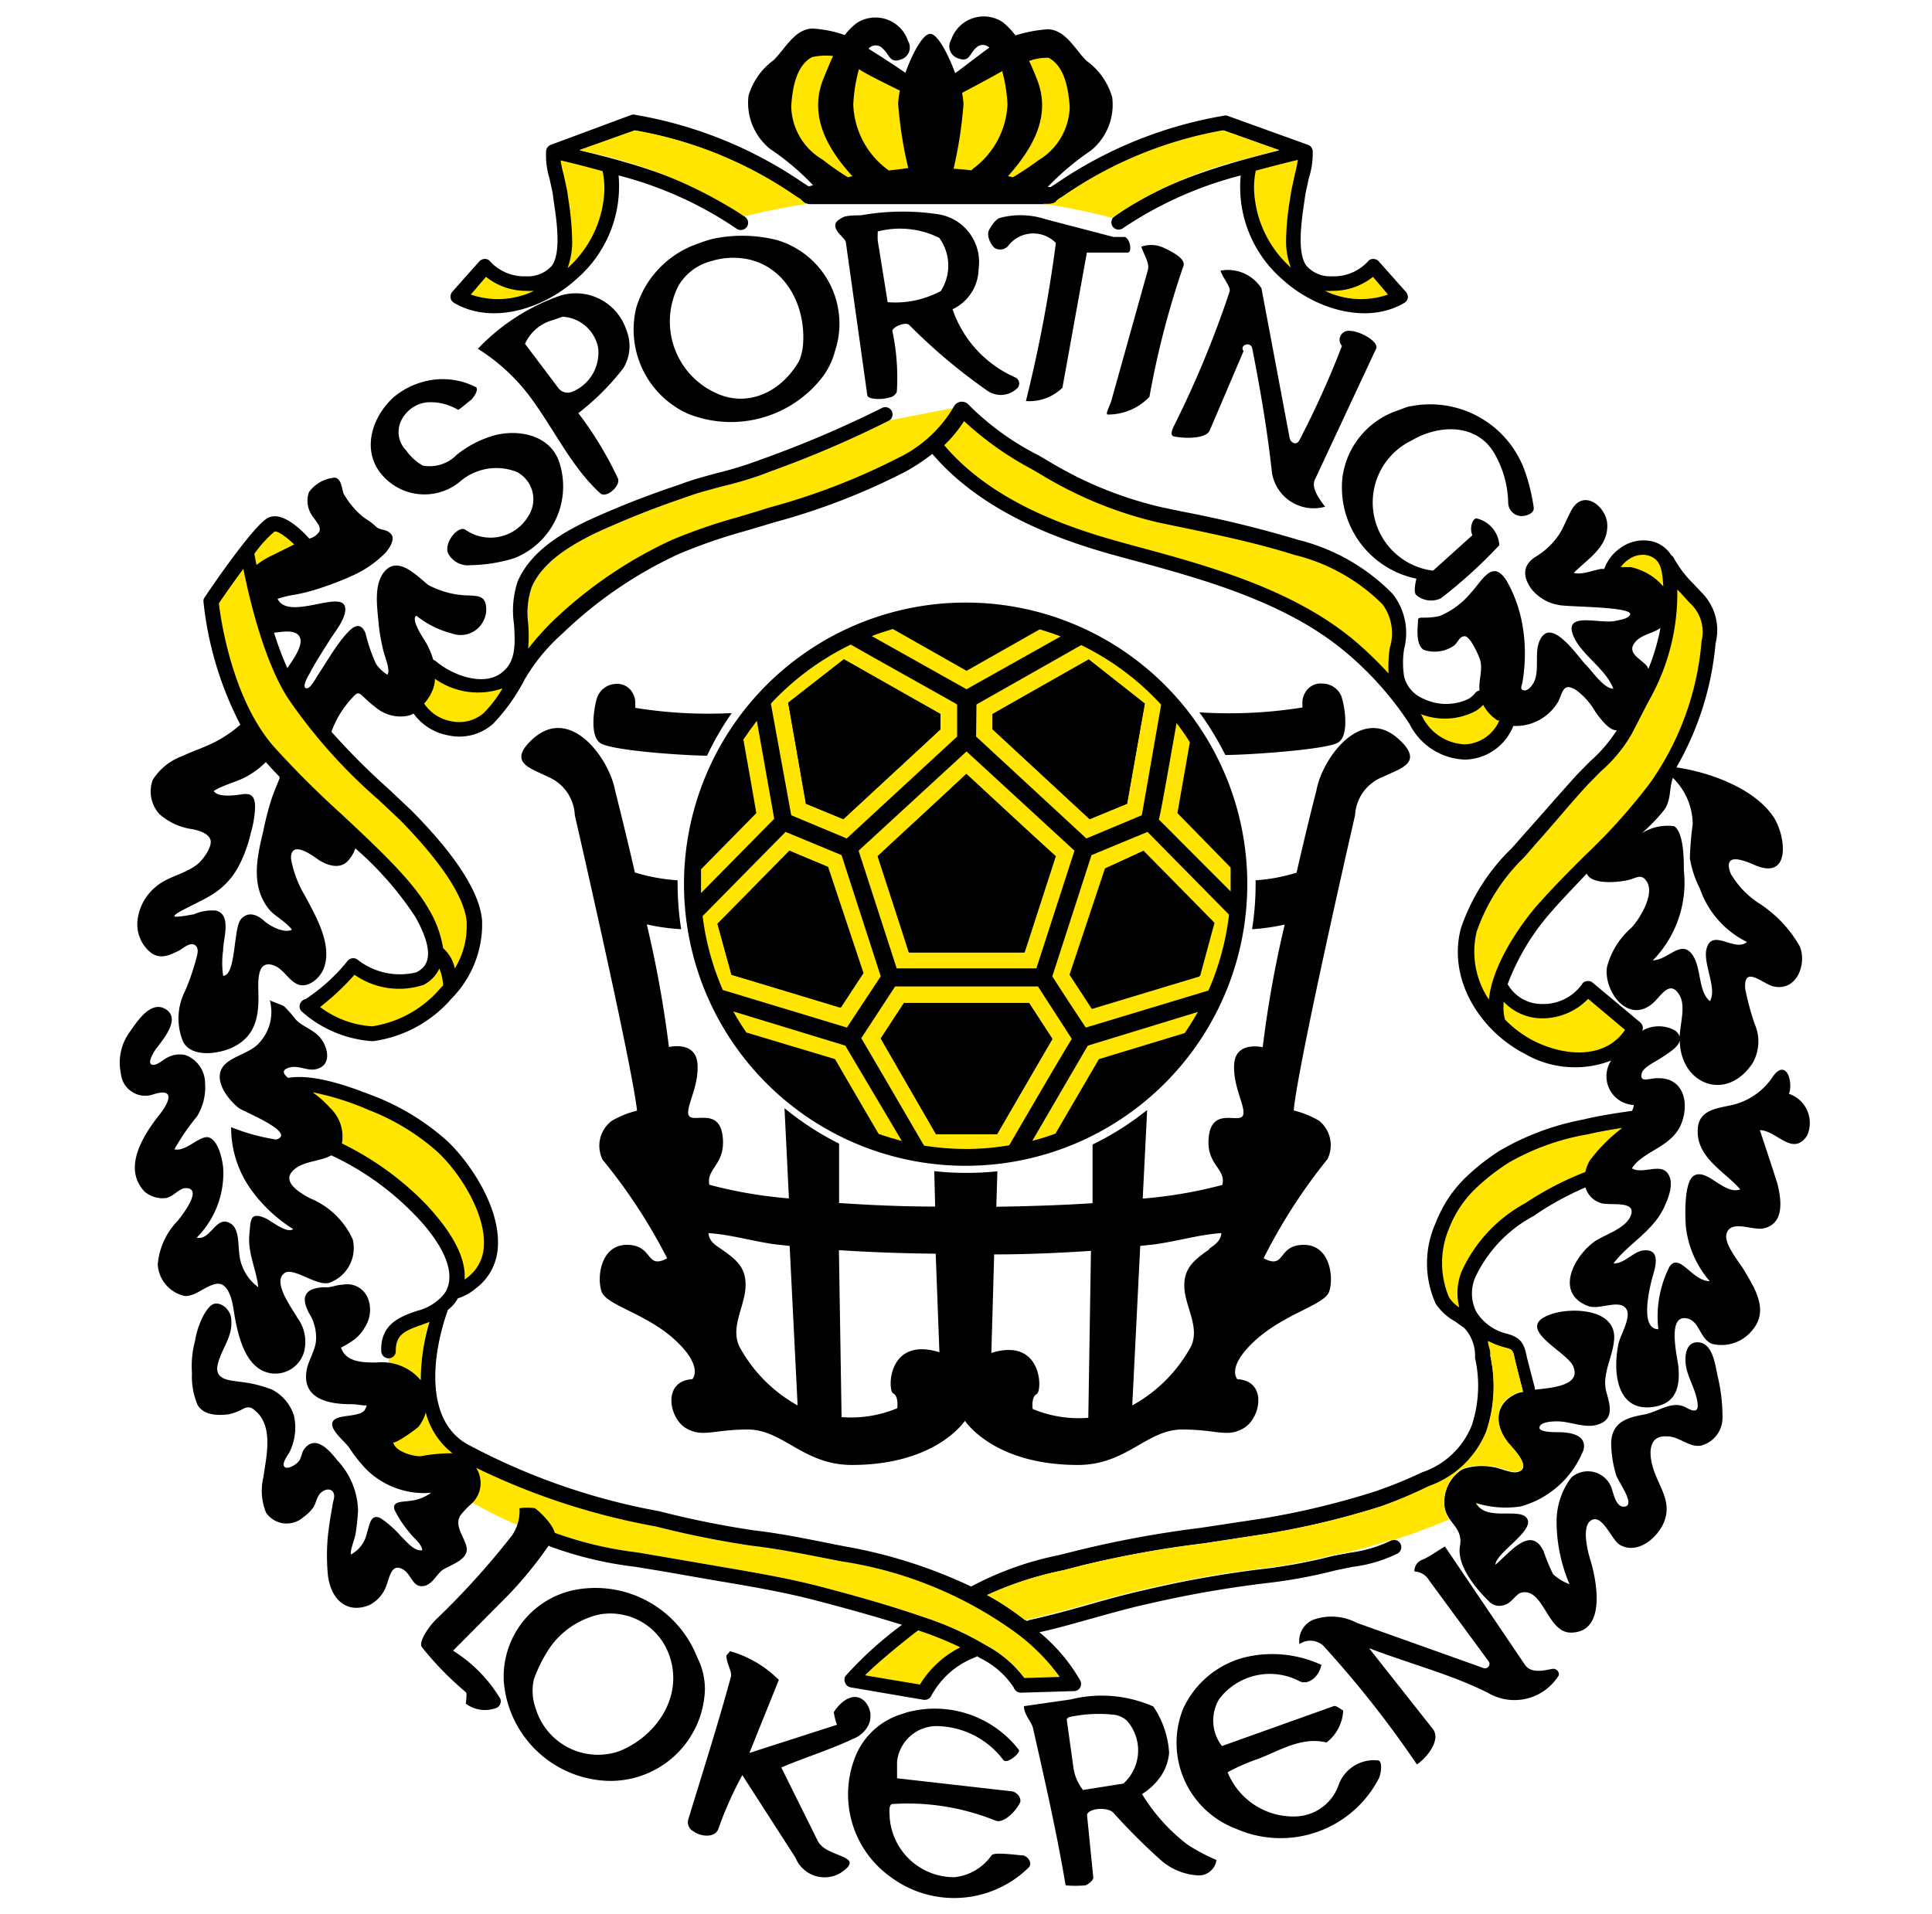 <svg id="Layer_1" data-name="Layer 1" xmlns="http://www.w3.org/2000/svg" viewBox="0 0 109 108"><defs><style>.cls-1{fill:#ffe500;}</style></defs><path class="cls-1" d="M30.89,86.65a.41.41,0,0,1,.49-.14A20.9,20.9,0,0,0,36,87.6l1.71.29,2.73.47c1.87.32,3.8.64,5.66,1.11,2.42.63,4.31,1.18,6.1,1.8a17.3,17.3,0,0,1,3.47,1.58,6.51,6.51,0,0,1,2.14,1.83l2-.06a11.35,11.35,0,0,0-2.39-2.43,22.44,22.44,0,0,0-9.92-4.09c-1.67-.32-3.39-.69-5.05-.88A53.24,53.24,0,0,1,37,86.13a38.89,38.89,0,0,1-10.23-3.42,1.58,1.58,0,0,1-.23,2A19.68,19.68,0,0,0,30.89,86.65Z"/><path class="cls-1" d="M21.93,77.06l0-.48a.4.4,0,0,0,.4-.42c0-.91.49-1.13,1.47-1.47l.43-.16a11.46,11.46,0,0,0-.49,3.18.45.45,0,0,0,0,.11Z"/><path class="cls-1" d="M53.89,23a7.3,7.3,0,0,1-3.17,2.94,37.12,37.12,0,0,1-7.24,2.79l-.7.22-1.1.33a31,31,0,0,0-3.76,1.3,24.61,24.61,0,0,0-6.75,4.63A16.05,16.05,0,0,0,29.8,36.6a8.52,8.52,0,0,0,0-1.43A4.53,4.53,0,0,1,30,33.12c.63-1.44,2.21-2.35,3.51-3a50.55,50.55,0,0,1,5-2l.33-.12c.64-.22,1.31-.4,2-.58A20.59,20.59,0,0,0,43,26.78l.44-.17a60.2,60.2,0,0,0,6.74-2.89Z"/><path d="M38.8,23.34a6.52,6.52,0,0,0,7.65-2.13,4.22,4.22,0,0,0,.65-1.37,4.92,4.92,0,0,0-3.25-6.29,8,8,0,0,0-3.65-.07,6.91,6.91,0,0,0-.77.25,5.48,5.48,0,0,0-3.53,3.62A5.21,5.21,0,0,0,38.8,23.34Zm-.52-7.22a3,3,0,0,1,1.83-1.38,4.18,4.18,0,0,1,2.19-.09c2.16.53,3.19,2.77,3,4.87a3.55,3.55,0,0,1-.2.82c-1.07,1.88-3,2.64-4.7,1.84A4.43,4.43,0,0,1,38.28,16.12Z"/><path d="M39.33,93.5a6.17,6.17,0,0,0-7-3.77,5,5,0,0,0-3.91,5.1,6.1,6.1,0,0,0,5.75,5.65,5.33,5.33,0,0,0,5.6-5.13A4,4,0,0,0,39.33,93.5Zm-4.42,5.32a3.67,3.67,0,0,1-4.68-2.4,2.92,2.92,0,0,1-.11-1.66A8.18,8.18,0,0,1,31,93a4.64,4.64,0,0,1,2.85-1.91,3.52,3.52,0,0,1,3.93,2.37C38.56,95.77,37,98,34.91,98.82Z"/><path d="M48.93,22.29c0,.25.82.29,1.31.12.11,0,.35-.19.36-.34a12.76,12.76,0,0,0-.25-3.38c-.05-.2.71-.57.95-.35a32,32,0,0,0,4.44,3.73,1.33,1.33,0,0,0,1.66-.17.38.38,0,0,0-.11-.6,6.5,6.5,0,0,1-3.55-3.85,2.55,2.55,0,0,0,1.47-2.27A2.73,2.73,0,0,0,53,12.1a13.5,13.5,0,0,0-4.44.05c-.2,0-.8,0-1,.11s-.4.22-.43.4c-.08.4.57.79.59,1Zm.59-9.23a5,5,0,0,1,3.47.36,2.66,2.66,0,0,1,.09,3,5.41,5.41,0,0,1-3,.63l-.56-3.48C49.51,13.44,49.52,13.12,49.52,13.06Z"/><path d="M64.43,101.23a3.58,3.58,0,0,0,1-.92,2.78,2.78,0,0,0,.53-1.41,5.26,5.26,0,0,0-.89-2.61,7.22,7.22,0,0,0-4.66-.4l-2.64.38c0,.48.43.88.51,1.24.68,3,1.34,5.89,1.84,8.87a6,6,0,0,0,1.12,0c.17-.06.46-.29.44-.46l-.35-3.49c0-.39,1.17-.52,1.51-.12A33.24,33.24,0,0,0,65.54,105a3.47,3.47,0,0,0,2.09.82,1,1,0,0,0,1-.87,10.28,10.28,0,0,1-1.65-.88A10.44,10.44,0,0,1,64.43,101.23Zm-1-.6L61.1,101a2.66,2.66,0,0,1-.54-1.27L60.18,97a.69.69,0,0,1,.13-.11,7.83,7.83,0,0,1,2.5-.14,1.35,1.35,0,0,1,.76.33A2.53,2.53,0,0,1,63.39,100.63Z"/><path d="M77.73,99.33a2.12,2.12,0,0,0-2.18,1.31,2.65,2.65,0,0,1-2.38,1.85A4,4,0,0,1,69.26,100a10.63,10.63,0,0,1,1.68-.74c1.25-.47,2.49-1.29,3.9-.94a2.42,2.42,0,0,0,.94-1.8c-.19-.12-.41-.3-.54-.25l-6.3,2.25a2.35,2.35,0,0,1-.15-2.66,3.59,3.59,0,0,1,4.52-1c.5.25,1.11-.25,1.24-.92a6.61,6.61,0,0,0-4.38-.41,5.26,5.26,0,0,0-3.43,2.91,5.18,5.18,0,0,0,3,6.75,6.24,6.24,0,0,0,8.06-2.86C77.94,100,78,99.33,77.73,99.33Z"/><path d="M29.86,22.33c1.4,1.87,2.36,4,4,5.5.35.32,1.18-.43,1-.84a20.42,20.42,0,0,0-2.23-3.68,13.88,13.88,0,0,0,2.54-2.54,2.4,2.4,0,0,0,.16-2.17,3,3,0,0,0-3.72-1.92,11.73,11.73,0,0,0-4.65,3A10.88,10.88,0,0,1,29.86,22.33Zm1.34-4.27.54-.19a2.17,2.17,0,0,1,2,1.72A2.38,2.38,0,0,1,32.3,22.1a.67.67,0,0,1-.84-.26L29.62,19.4A2.41,2.41,0,0,1,31.2,18.06Z"/><path d="M57.72,104.69c-.28,0-1.64-.22-1.78,0a2.93,2.93,0,0,1-2.08,1.23,3.64,3.64,0,0,1-3.67-3.43c0-.25-.07-.69.18-.7a13.23,13.23,0,0,1,5.8.94c.41.17,1.09-.45,1.37-1,.11-.21-.1-.62-.5-.66l-6.43-.73c0-.2,0-.76,0-.94a2.25,2.25,0,0,1,2.39-2A4.77,4.77,0,0,1,56.6,99.3c.19.28,1-.39.88-.57a6,6,0,0,0-6.35-2.1l-.53.18a4.1,4.1,0,0,0-2.39,2.43,5.72,5.72,0,0,0,2,6.64,6,6,0,0,0,7.79-.47C58.3,105.15,58,104.75,57.72,104.69Z"/><path d="M69.37,16.46A57.75,57.75,0,0,1,66.25,24c-.14.27-.25.59,0,.63.69.13,1.79.12,2-.34l1.91-4.48c-.26-.33.4-.58.49-.15.46,2.34.86,4.68,1.11,7a2.38,2.38,0,0,0,3,1.93c-.3-.39-.8-1.05-.58-1.52l3.46-7.4c.17-.38-.9-1-1.49-1a.51.51,0,0,0-.44.85,51.88,51.88,0,0,1-2.4,5.32c-.18.34-.51.11-.55-.12l-1.59-8.45a2.25,2.25,0,0,0-2.31-1C69,15.72,69.46,16.19,69.37,16.46Z"/><path d="M47.82,104.92c-.44-.32-1.38-.43-1.69-1.06l-2.05-4.13c1.33-.57,2.75-1,4.06-1.62a1.6,1.6,0,0,0,.84-.74A1.21,1.21,0,0,0,48.79,96c-.61-.6-1.37,0-1.75.61a3.8,3.8,0,0,0,.18.71l-4.94,1.59,1.66-4.12a6.27,6.27,0,0,0-2.75-1.62c-.09.11-.2.22-.21.25,0,.42.33.91.26,1.18-.75,2.76-1.62,5.47-2.42,8.1a.58.58,0,0,0,.3.63c.41.31,1.25.4,1.42-.17a20.69,20.69,0,0,1,1.34-3l3,4.66a1.77,1.77,0,0,0,2.51.88C47.74,105.47,48.14,105.16,47.82,104.92Z"/><path d="M87.56,94.17c-.43.08-1.18.28-1.53-.24l-4.51-6.67c-.43.25-.81.54-1.25.74a.67.67,0,0,0-.47.67,1,1,0,0,1,.82.49L84,93.76a.25.25,0,0,1-.3.36l-7.15-2.55a3.06,3.06,0,0,0-2.47-.17,1.3,1.3,0,0,0-.77,1.37,1.09,1.09,0,0,1,1.33.07,59.06,59.06,0,0,1,5.3,6.72c.61-.42,1.36-1.41.9-2L77.24,93c2.42.92,4.67,1.49,6.71,2.52a2.94,2.94,0,0,0,4-1A.32.32,0,0,0,87.56,94.17Z"/><path d="M25.91,27.21a3.14,3.14,0,0,1,3.25-.58,1.74,1.74,0,0,1,.65,2.49,2.48,2.48,0,0,1-3.54.78c-.38-.29-1.22.67-1,1.3a1.27,1.27,0,0,0,1.29.69A8.84,8.84,0,0,0,29,31.5a4.35,4.35,0,0,0,2.59-5.3c-.45-1.6-2.21-2-3.64-1.65a5.92,5.92,0,0,0-2.19,1.12,2.13,2.13,0,0,1-1.91.6,2.9,2.9,0,0,1-.94-.86,1.47,1.47,0,0,1-.33-1.55,1.84,1.84,0,0,1,1.53-1.16,3,3,0,0,1,1.74.43c.24-.15.44-.35.67-.52s.52-.68.32-.77a4.1,4.1,0,0,0-2.95-.3,4.35,4.35,0,0,0-1.69.88c-1.22,1.11-1.82,3-.66,4.36A3.15,3.15,0,0,0,25.91,27.21Z"/><path d="M75.74,26.93a5.25,5.25,0,0,0,4.17,5.72c-.09.4-.15.8,0,.93a1.28,1.28,0,0,0,1.38.18,27.11,27.11,0,0,0,3.3-3,1.66,1.66,0,0,0-1.25-1.5c-.25-.08-.46.54-.27.94l-2.22,2a3.88,3.88,0,0,1-1.22-7.34c1.51-.9,3.65-1,4.66.69a5.76,5.76,0,0,1,.8,2.86.77.77,0,0,0,.73.71c.32,0,.75-.16.71-.48a10.67,10.67,0,0,0-.48-2,5.67,5.67,0,0,0-6.45-3.72c-.16,0-.61.2-.77.25A4.62,4.62,0,0,0,75.74,26.93Z"/><path d="M25.56,93.14l3.06-3.08a21.91,21.91,0,0,0,2.66-3.34c.19-.35-.58-1.23-1.1-1.62a3.16,3.16,0,0,0-.87,0,2.47,2.47,0,0,1-.41,1.52,44.58,44.58,0,0,1-4.27,4.73c-.47.45-1.05,1.34-.82,1.6a18,18,0,0,0,2.47,2.53c.09.06,0,.59,0,.65a1.82,1.82,0,0,0,1.67.26.41.41,0,0,0,.28-.53A8.13,8.13,0,0,0,25.56,93.14Z"/><path d="M56.93,13.81a1.78,1.78,0,0,1,2.64-.1,78.8,78.8,0,0,1-1.69,8.92,2.68,2.68,0,0,0,2.06-.75l1.38-7.63,2.31,0c.23,0,.17-.7-.15-.88-.07,0-.53,0-.66,0l-3.83-1a4.55,4.55,0,0,0-2.56-.08c-.27.08-.5.45-.63.69s0,.7.3,1A.6.6,0,0,0,56.93,13.81Z"/><path d="M64.76,15.24,62.7,22.61c-.08.3-.38.79-.19.78a3.22,3.22,0,0,0,2.34-1A49.17,49.17,0,0,1,66.77,15c.13-.38-.59-.78-1.08-1a1.65,1.65,0,0,0-1.3-.08C64.55,14.4,64.87,14.84,64.76,15.24Z"/><path d="M79.31,16.46l-1.52-1.71a.43.43,0,0,0-.32-.14.37.37,0,0,0-.31.16,2.61,2.61,0,0,1-2,.82A1.79,1.79,0,0,1,73.71,15c-.55-.72-.28-2.55-.12-3.64l.07-.47.18-.83a4.49,4.49,0,0,0,.22-1.54.4.4,0,0,0-.27-.35L69.24,6.53a.34.34,0,0,0-.2,0,23.76,23.76,0,0,0-9.49,3.85l-.13.08-.14.09-.17,0a14.91,14.91,0,0,1,2.43-2.05,3.33,3.33,0,0,0,1.21-3,3.8,3.8,0,0,0-1.44-2.06c-.65-.63-1.15-1.72-2.16-1.79A7.64,7.64,0,0,0,57.29,2a3.94,3.94,0,0,0-.72-.75,1.94,1.94,0,0,0-2.91,1,.71.71,0,0,0,.42,1.05c.62.23.62-.29,1-.61a.52.52,0,0,1,.74,0c-.36.24-1.5,1.13-1.93,1.44-.41-1.11-1-2.22-1.41-2.22s-1,1.09-1.4,2.2C50.68,3.82,49.41,3,49,2.75a.53.53,0,0,1,.81,0c.38.32.38.84,1,.61a.71.71,0,0,0,.42-1.05,1.94,1.94,0,0,0-2.91-1,3.49,3.49,0,0,0-.66.67,6.46,6.46,0,0,0-1.86-.37c-1,.07-1.51,1.16-2.16,1.79A3.82,3.82,0,0,0,42.23,5.4a3.35,3.35,0,0,0,1.21,3,14.11,14.11,0,0,1,2.43,2.05l-.24.07-.17-.11-.13-.08a23.76,23.76,0,0,0-9.49-3.85.38.38,0,0,0-.21,0L31.08,8.17a.41.41,0,0,0-.27.35A4.5,4.5,0,0,0,31,10.06l.18.83.06.47c.17,1.09.43,2.92-.11,3.64a1.81,1.81,0,0,1-1.46.59,2.61,2.61,0,0,1-2-.82.38.38,0,0,0-.31-.16.43.43,0,0,0-.32.14l-1.52,1.71a.43.43,0,0,0-.1.34.4.4,0,0,0,.2.29c2.15,1.27,5.07.31,6.85-1.3A6.91,6.91,0,0,0,34.9,9.9a21.2,21.2,0,0,1,6.65,3,.42.42,0,0,0,.58-.09.41.41,0,0,0-.09-.57c-2.7-2-6.17-3-9.34-3.76l3.11-1.11a22.77,22.77,0,0,1,9.07,3.7l.14.09a1.38,1.38,0,0,1,.3.24c.11.13.44.12.44.12H59.11s.33,0,.45-.12a1,1,0,0,1,.3-.24l.14-.09a22.77,22.77,0,0,1,9.07-3.7l3.11,1.11c-3.18.8-6.64,1.78-9.34,3.76a.41.41,0,0,0,.48.66A21.36,21.36,0,0,1,70,9.9a6.88,6.88,0,0,0,2.38,5.89c1.77,1.61,4.7,2.57,6.85,1.3a.43.43,0,0,0,.2-.29A.47.47,0,0,0,79.31,16.46Z"/><path d="M70.37,49.87A15.89,15.89,0,1,1,54.49,34,15.88,15.88,0,0,1,70.37,49.87Z"/><path class="cls-1" d="M47.77,47.31,54,41.56V39.75c-.33-.2-4-2.24-6-3.38a15.27,15.27,0,0,0-4.51,3.33L44.64,46ZM47.61,37.2l5.45,3.09v.86l-5.48,5.07-2.11-.87c-.11-.62-.68-3.9-1-5.7Z"/><path class="cls-1" d="M55.07,41.56l6.22,5.75L64.42,46l1.09-6.24A15.06,15.06,0,0,0,61,36.4l-5.91,3.35ZM56,40.29c.51-.3,3.36-1.91,5.42-3.08l3.16,2.49c-.32,1.81-.88,5-1,5.65l-2.11.87L56,41.15Z"/><path class="cls-1" d="M42.7,40.67c-.26.34-.52.7-.76,1.06.31,1.73.66,3.72.73,4.15l-3.12,3.17c0,.27,0,.55,0,.82s0,.35,0,.52l4.13-4.19Z"/><path class="cls-1" d="M59.84,35.91c-.39-.15-.78-.28-1.18-.4l-4.13,2.34-4.16-2.36c-.4.12-.8.25-1.19.4l5.35,3Z"/><path class="cls-1" d="M49.69,55.09c-.11-.35-1.69-5.22-2.21-6.84l-3.16-1.31-4.68,4.75a15.06,15.06,0,0,0,1.14,4.17l7,2.12ZM41.27,55l-.79-2.87L44.54,48l2.18.91,2,6c-.29.43-.86,1.31-1.27,1.93Z"/><path class="cls-1" d="M69.43,50.3c0-.14,0-.29,0-.43,0-.31,0-.61,0-.92l-3-3.07c.07-.43.41-2.34.7-4a13,13,0,0,0-.75-1.08c-.31,1.74-.89,5.09-1,5.44Z"/><path class="cls-1" d="M61.58,48.25c-.52,1.62-2.1,6.49-2.21,6.84.16.26,1.29,2,1.89,2.89l6.92-2.09a15.06,15.06,0,0,0,1.16-4.28l-4.6-4.67Zm6.13,6.81-6.06,1.83L60.39,55l2-6L64.52,48c.5.52,2.71,2.75,4,4.07Z"/><path class="cls-1" d="M66.84,58.29c.26-.38.51-.78.74-1.19L61.37,59l-3.13,5.37a12.4,12.4,0,0,0,1.31-.41L62,59.76Z"/><path class="cls-1" d="M58.56,55.66H50.5l-1.91,2.92c.25.41,2.82,4.82,3.54,6.06a15.24,15.24,0,0,0,2.36.19,14.22,14.22,0,0,0,2.45-.21c.73-1.26,3.28-5.63,3.53-6ZM52.81,64,49.69,58.6l1.31-2h7.06c.35.55,1.23,1.89,1.31,2L56.25,64Z"/><path class="cls-1" d="M41.37,57.07c.23.41.47.8.74,1.19l5,1.5c.18.32,1.4,2.41,2.46,4.22.43.15.86.28,1.31.4L47.69,59Z"/><path d="M58.47,54.67H50.59L48.44,48l6.09-5.63L60.62,48Z"/><path class="cls-1" d="M54.53,42.4,48.44,48l2.15,6.64h7.88L60.62,48Zm3.26,11.34H51.27c-.31-1-1.49-4.58-1.76-5.43.67-.61,4.09-3.77,5-4.64.93.87,4.35,4,5,4.64C59.29,49.1,58.06,52.92,57.79,53.74Z"/><path d="M63.59,45.35c.11-.61.67-3.84,1-5.65l-3.16-2.49C59.36,38.38,56.51,40,56,40.29v.86l5.48,5.07Z"/><path d="M47.58,46.22l5.48-5.07v-.86L47.61,37.2l-3.14,2.45c.32,1.8.89,5.08,1,5.7Z"/><path d="M46.72,49,44.54,48l-4.06,4.12L41.27,55l6.13,1.86c.41-.62,1-1.5,1.27-1.93Z"/><path d="M58.06,56.59H51l-1.31,2L52.81,64h3.44l3.12-5.36C59.29,58.48,58.41,57.14,58.06,56.59Z"/><path d="M62.34,49l-2,6,1.26,1.93,6.06-1.83.81-3c-1.29-1.32-3.5-3.55-4-4.07Z"/><path d="M54.53,43.67c-.93.87-4.35,4-5,4.64.27.85,1.45,4.48,1.76,5.43h6.52c.27-.82,1.5-4.64,1.76-5.43C58.88,47.7,55.46,44.54,54.53,43.67Z"/><path d="M78.94,41.73c-2.15-2-4.35,1.08-4.67,2.87,0,0-.52,2-1.12,4.64a9.92,9.92,0,0,1-2.31.43v.2a16.58,16.58,0,0,1-.2,2.56,12.1,12.1,0,0,0,1.84-.26,62.88,62.88,0,0,0-1.24,6.92s-1.52-.37-1.61.95.75,2.56.47,2.94-1.71-.48-1.9,1.14,1,1.8.76,2.74a25.22,25.22,0,0,1-4.49.77l.25-5a16.18,16.18,0,0,1-3.08,1.95l0,3.31c-1.53.1-3.33.17-5.43.2l.06-2a16.56,16.56,0,0,1-1.73.09,15.78,15.78,0,0,1-1.83-.1l.05,2c-2.09,0-3.89-.1-5.42-.2l0-3.35a16.55,16.55,0,0,1-3.08-2l.25,5.09a25.22,25.22,0,0,1-4.49-.77c-.19-.94.94-1.13.75-2.74s-1.61-.76-1.89-1.14.57-1.61.47-2.94-1.61-.95-1.61-.95a63.35,63.35,0,0,0-1.25-6.92,11.91,11.91,0,0,0,1.94.27,16.81,16.81,0,0,1-.2-2.57,1.21,1.21,0,0,1,0-.19,10.44,10.44,0,0,1-2.41-.44c-.6-2.6-1.12-4.64-1.12-4.64-.33-1.79-2.53-4.85-4.67-2.87-1.45,1.34,0,1.65.88,2.11A2.46,2.46,0,0,1,32.43,46s3.22,14,3.51,16.67a5.24,5.24,0,0,0-1.42.57A1.76,1.76,0,0,0,34,65.44,30.89,30.89,0,0,1,37.64,71c-1.23.66-.76-.76-2.27-.76s-1.71,1.9-1.42,2.66,2.56,1.23,4.17,2.74.94,2.18.94,2.18c-1.7.1-1.32,2.18-.38,2.75s1.52.09,3.51.09,3.13,2,5.87,2c4.37,0,6.09-2.08,6.38-2.49.29.41,2,2.49,6.38,2.49,2.74,0,3.88-2,5.87-2s2.56.48,3.5-.09,1.33-2.65-.38-2.75c0,0-.66-.66,1-2.18s3.89-2,4.17-2.74.1-2.66-1.42-2.66-1,1.42-2.27.76a30.89,30.89,0,0,1,3.6-5.59,1.77,1.77,0,0,0-.48-2.18,5.24,5.24,0,0,0-1.42-.57C73.23,60,76.45,46,76.45,46a2.46,2.46,0,0,1,1.61-2.18C78.92,43.38,80.39,43.07,78.94,41.73ZM41.81,76.15c-.7-1.13.19-2.35.25-3.51s-.56-1.59-1.41-2.19c-.35-.23-.64-.44-.68-.87,1.22.07,2.58.48,3.83.64l.75.08.45,9A8.33,8.33,0,0,1,41.81,76.15Zm8.58,2.47c.33.17.23.84.23.84a6.78,6.78,0,0,1-3.14.5l-.15-9.42c1.82.12,3.64.18,5.46.2L53,76.3C50.06,75.39,50.07,78.46,50.39,78.62ZM61.4,80a6.74,6.74,0,0,1-3.14-.5s-.1-.67.23-.84.33-3.23-2.56-2.32l.16-5.56c1.82,0,3.64-.08,5.46-.2Zm6.83-9.51c-.85.6-1.47,1.06-1.41,2.19s1,2.38.25,3.51a8.33,8.33,0,0,1-3.19,3.11l.45-9,.75-.08c1.25-.16,2.61-.57,3.83-.64C68.87,70,68.57,70.22,68.23,70.45Z"/><path d="M41.28,40.24h-.1a25.61,25.61,0,0,1-5.34-.3,1.34,1.34,0,0,0,0-.21,1.1,1.1,0,0,0-.12-.58l0,0a1,1,0,0,0-1-.56,1.17,1.17,0,0,0-1,.69c-.13.26-.55,2.23.17,2.66s4.76.69,6,.7A16.43,16.43,0,0,1,41.28,40.24Z"/><path d="M75.67,39.26a1.17,1.17,0,0,0-1.06-.69,1,1,0,0,0-1,.56l0,0a1.1,1.1,0,0,0-.13.58c0,.08,0,.15,0,.21a26.19,26.19,0,0,1-5.71.28h-.1a16.7,16.7,0,0,1,1.46,2.4c1.28,0,5.7-.3,6.36-.7.31-.18.41-.66.41-1.16A4.87,4.87,0,0,0,75.67,39.26Z"/><path d="M100.93,61.72c.25-.67-.15-2-.89-1a3.77,3.77,0,0,1-2.24,1.61c-.74.19-1.85.22-2,1.22-.22,1.72,1.49,2.52,2.38,3.56-.89.34-1.86-1.2-2.6-.78-.58.33-.51,2.27-.47,2.85a5.66,5.66,0,0,0,1.35,3.11c-1,0-1.7-1.64-2.27-.82A6.26,6.26,0,0,0,93.56,75c-1.11,0-.45-2.53-.29-3.08s.37-1.42-.48-1.37c-.59,0-1.13.77-1.76.74.83-1.11,2.18-1.78,2.83-3.11.26-.55.64-1.45.21-2s-1.44.1-2-.26c.64-1,2.28-1.18,2.8-2.55.46-1.2.08-2.62-1.42-2.53-.41,0-1,.3-.81-.33.12-.31.83-.65,1.1-.83.53-.36,1.5-.89.79-1.52a1.88,1.88,0,0,0-1.88,0,.4.4,0,0,0-.11-.47l-2.68-2.24a.39.39,0,0,0-.33-.09.36.36,0,0,0-.28.18A2.67,2.67,0,0,1,87,56.65a2.2,2.2,0,0,1-1.94-1.12s0,0,0,0a13.08,13.08,0,0,1,2.46-4.08c.64-.74,1.35-1.46,2-2.16.27.67,1.86.48,2.33.37s.78-.41,1.08.12c.41.72-.42,2.06-.88,2.56a4.42,4.42,0,0,0-1.39,2.24c-.18,1.38,1.19,3.19,2.55,2.06.5-.41,1-1.44,1.56-.46.38.7-.07,1.82,0,2.59.08,2.44,2.64,3.42,4.1,1.23A2.44,2.44,0,0,0,99,57.79a15.51,15.51,0,0,1-.54-2c-.09-1.38,1-.26,1.6-.13,1.32.29,1.89-1.28,1.48-2.26A7,7,0,0,0,99.29,51a5,5,0,0,1-1.65-1.71c-.51-1.36,1-.63,1.5-.42,1.94.72,1.58-1.78.92-2.77-1.06-1.6-3.56-2.52-5.48-2.8a17,17,0,0,0,2.21-7A3,3,0,0,0,96,33.43l-.48-.51a6.28,6.28,0,0,1-1.09-1.44.41.41,0,0,0-.14-.15,1.75,1.75,0,0,0-1.11-.79,2.19,2.19,0,0,0-1.73.36,2.42,2.42,0,0,0-.94,1.2l-.17,0c-.44.07-1.13.36-1.55.22.77-.77,1.92-1.44,1.89-2.68,0-1-1.3-2.1-2-.89-.26.46-.45,1-.74,1.44a4.21,4.21,0,0,1-1.36,1.26c-.68.47-.67,1.09-.19,1.77a2.5,2.5,0,0,0,1.58.92c.43.11,4.12.08,4,.53-.09.26-.66.32-.87.37-.89.18-3.06-.61-2.26,1,.52,1,1.78,1.75,2.18,2.82-.54,0-1.19-1-1.56-1.36S87.68,35,87,35.92c-.54.7-.07,1.86-.48,2.61-.1.17-.32.48-.56.42s-.09-.28-.06-.49a9.57,9.57,0,0,0,0-3.16A7.75,7.75,0,0,0,85,32.77c-.79-1.25-1.34-.05-2,.66a4.52,4.52,0,0,1-1.78,1.33,3.84,3.84,0,0,1-.83.09c-.46,0-.37,0-.4.4s-.07,1.18.34,1.42a1.92,1.92,0,0,0,1.7-.24c.23-.18.31-.54.61-.53s.7.91.83,1.23c.23.61-.06,1.21,0,1.83a.45.45,0,0,0-.23.13,1.43,1.43,0,0,1-.38.34,2.92,2.92,0,0,1-2.54,0,1.83,1.83,0,0,1-1.1-1.25,4.88,4.88,0,0,1,0-1.57,3.57,3.57,0,0,0-.64-3.09,11.26,11.26,0,0,0-5.34-3.06,65.33,65.33,0,0,0-6.46-1.58l-1.25-.26a21.77,21.77,0,0,1-6.31-2.56l-.63-.37a15.36,15.36,0,0,1-4-2.91.51.51,0,0,0-.75.12,7.3,7.3,0,0,1-3.17,2.94,37.12,37.12,0,0,1-7.24,2.79l-.7.22-1.1.33a31,31,0,0,0-3.76,1.3,24.61,24.61,0,0,0-6.75,4.63A16.05,16.05,0,0,0,29.8,36.6a8.52,8.52,0,0,0,0-1.43A4.53,4.53,0,0,1,30,33.12c.63-1.44,2.21-2.35,3.51-3a50.55,50.55,0,0,1,5-2l.33-.12c.64-.22,1.31-.4,2-.58A20.59,20.59,0,0,0,43,26.78l.44-.17a60.2,60.2,0,0,0,6.74-2.89.41.41,0,0,0-.38-.72,61.57,61.57,0,0,1-6.65,2.85l-.44.16a21.42,21.42,0,0,1-2.2.67c-.67.18-1.36.36-2,.6l-.34.12a50.18,50.18,0,0,0-5.06,2c-1.43.69-3.17,1.71-3.9,3.4A5.19,5.19,0,0,0,29,35.22c.06,1,.12,2-.55,2.61-1,1-2.91.3-3.88-.54l-.13-.07a4.39,4.39,0,0,0-.43-1c-.16-.25-.85-1.29-.52-1.48a5.28,5.28,0,0,0,2,1A1.43,1.43,0,0,0,27.29,35a1.39,1.39,0,0,0,.09-1c-.16-.39-.46-.36-.84-.4A5,5,0,0,1,24.15,33c-.6-.48-1.68-1.66-2.45-.76-.63.73-.42,2-.34,2.93a10.89,10.89,0,0,0,.29,1.63c.08.31.38,1,.21,1.27a2,2,0,0,1-.65-.62,9.3,9.3,0,0,1-.59-1.73c-.33-.77-.83-.26-1.22.21-.57.69-1,1.47-1.5,2.21-.1.16-.41.77-.64.69s.12-.68.21-.83c.34-.66.76-1.29,1.16-1.93.28-.44.95-1.25.84-1.81-.2-1-3.2.79-3.81-.47a0,0,0,0,1,0,0,5.75,5.75,0,0,1,1-.24,9.52,9.52,0,0,0,1.17-.29,17.78,17.78,0,0,0,2.1-.8,6.16,6.16,0,0,0,1.83-1.28c.2-.24.56-.76.3-1.05s-.58-.2-.81-.38a3.71,3.71,0,0,0-.45-.37,2.94,2.94,0,0,1-.5-.37,4.81,4.81,0,0,1-.9-1.13c-.13-.29-.11-.86-.51-.93a2,2,0,0,0-1.46.82A1.47,1.47,0,0,0,17.55,29c.14.28.62.69.46,1a.93.93,0,0,1-.56.39c-.57-.63-1.58-1.55-2.33-1.17s-2.93,3.52-3.57,4.48a.36.36,0,0,0-.07.26,19.47,19.47,0,0,0,2.08,6.93,6.9,6.9,0,0,1-1.06.77c-.72.44-1.49.66-2.21,1a3.31,3.31,0,0,0-1.67,1.34A1.89,1.89,0,0,0,9,45.94a3.53,3.53,0,0,0,1.88.85c.34.07.91.24,1,.62s-.4,1.06-.7,1.32c-.7.59-1.69.71-2.37,1.29A2.87,2.87,0,0,0,7.75,52a2.07,2.07,0,0,0,.62,1.63c.55.54,1.1.33,1.74,0,.22-.11.58-.47.86-.32s.17.53.11.75a12.74,12.74,0,0,1-.64,1.86,3.42,3.42,0,0,0-.1,2.88c.49.89,2,.67,2.78.3,1.4-.67,1.51-1.92,1.45-3.33,0-.61,0-1.58.84-1.31.59.19.85.87,1.41,1.09s1.28-.37,1.48-1c.43-1.33-.51-2.9-1.09-4a6.21,6.21,0,0,1-.79-2.08c-.05-1.06,1.06-.31,1.49,0s1.26.66,1.75.07a2,2,0,0,0,.39-.67,18.74,18.74,0,0,1,3.38,3.86c1.35,2.4.46,2.91.07,3.13a3.87,3.87,0,0,1-3.34-.72.4.4,0,0,0-.54.07,10.46,10.46,0,0,1-2.37,2.16.44.44,0,0,0-.33.3.39.39,0,0,0,.11.41,6.67,6.67,0,0,0,4,1.67,7.11,7.11,0,0,0,4.44-2.4,6,6,0,0,0,1.73-4c0-.13,0-.25,0-.39-.12-1.58-1.46-3.68-4-6.24l-1.25-1.18a39.63,39.63,0,0,1-3.25-3.25,5.49,5.49,0,0,1,1.15-1.89c.3-.33.35-.38.67-.07a7.3,7.3,0,0,0,.72.62,2.16,2.16,0,0,0,1.81.43,1.13,1.13,0,0,0,.28-.12,3.09,3.09,0,0,0,2,1.24,2.86,2.86,0,0,0,2.49-.66,10.77,10.77,0,0,0,1.78-2.5,10.53,10.53,0,0,1,2.12-2.58,23.83,23.83,0,0,1,6.53-4.48A29.63,29.63,0,0,1,41.91,30L43,29.68l.69-.21a37.38,37.38,0,0,0,7.4-2.86,11.26,11.26,0,0,0,1.51-1C55.49,29,60,30.55,63.1,31.39l.44.12c4.15,1.12,8.86,2.39,12.25,5.18a18.42,18.42,0,0,1,3.74,4.17,3.62,3.62,0,0,0,3.14,2,3,3,0,0,0,2.71-1.9,2.77,2.77,0,0,0,2.53-1.37c.27-.54.27-1.1,1-.66A3.89,3.89,0,0,1,90,40.15c.21.3.79,1.11,1.22,1.05l0,0a8.24,8.24,0,0,1-1.5,1.75l-.75.76c-1,1.11-2,2.26-3,3.38l-.66.75a11.39,11.39,0,0,0-2.89,4.54c-.78,3,1.21,5.84,3.57,7.06a5.65,5.65,0,0,0,4.91.4,1.62,1.62,0,0,0,1.28,2.51,1.59,1.59,0,0,1-.1.33c-.92.13-1.85.27-2.76.49a14.69,14.69,0,0,0-4.73,1.77,12.49,12.49,0,0,0-1.83,1.43A7.14,7.14,0,0,0,81,69a5.54,5.54,0,0,0,0,4.56,3.13,3.13,0,0,0,1.09,1l.53.38a2.29,2.29,0,0,1,.6,1.46l0,.22a7.14,7.14,0,0,1-.19,3.82,4.6,4.6,0,0,1-2.81,2.64,24.42,24.42,0,0,1-2.63,1.07,44.86,44.86,0,0,1-6.3,1.52l-3.56.54a59.91,59.91,0,0,0-7,1.29l-1,.25a18,18,0,0,0-4.94,1.77,27.9,27.9,0,0,0-7.15-2.27c-1.7-.33-3.43-.71-5.11-.9a52.6,52.6,0,0,1-5.34-1.08,36.79,36.79,0,0,1-10.86-3.8c-2.33-1.36-2-4.91-1.06-7.56a2.12,2.12,0,0,0,.51-.56l.05-.09a3,3,0,0,0,1-.55,3.11,3.11,0,0,0,1.26-2.43c.11-2.25-1.65-4.77-2.87-5.91a13.46,13.46,0,0,0-4.19-2.55c-1.16-.45-3.28-1.26-4.77-1-.28-.22-.41-.46.09-.59s1,.21,1.47.1c1-.22.66-1.42.1-1.93-.38-.35-.89-.51-1.24-.88a7.22,7.22,0,0,0-.63-.72c-.12-.1-.82-.32-.83-.37a2.56,2.56,0,0,1-.63,2.45c-.55.61-1.81.76-2.12,1.5s.43,1.69,1,2.14c.29.21,3.29,1.4,2.12,1.78a11.43,11.43,0,0,1-2.55-.7,6,6,0,0,0,1.08,3.46,8.4,8.4,0,0,0,2.42,2.29c-.34.28-1.24-.46-1.54-.6-.92-.41-.85.1-.93.88-.11,1.08.4,2,.5,3a2.66,2.66,0,0,1-1.08-2c-.06-.47,0-1.31-.49-1.6-.81-.5-1.12,1-1.9.8a5.14,5.14,0,0,0,1.49-3.95c-.05-.45-.24-1.44-.75-1.68s-1.31.81-2,.65A12.42,12.42,0,0,1,11.11,63a3.12,3.12,0,0,0,.46-1.88,1.71,1.71,0,0,0-1.08-1.58,1.44,1.44,0,0,0-1,.11c-.25.1-.65.52-.93.42s.16-.81.33-1c.38-.51,1.37-1.69.36-2.18-.82-.38-1.57.83-1.94,1.35a2.94,2.94,0,0,0-.49,2.33,1.38,1.38,0,0,0,1.83,1.18c1.25-.4.91.44.35,1.14-.89,1.13-2.12,3-.84,4.35a1.57,1.57,0,0,0,1.19.36c.42-.06.74-.55,1.13-.56,1,0-.2,1.52-.45,1.84a4,4,0,0,0-1.13,2.48,1.94,1.94,0,0,0,1.54,1.77c.65,0,1.16-.6,1.78-.69s.86.83.94,1.34c.2,1.24.55,3.42,2.08,3.7a1.69,1.69,0,0,0,1.89-1.12,2.26,2.26,0,0,0-.35-2c-.29-.52-1.42-2-.75-2.51.48-.4,1.8.72,2.52.54a2.08,2.08,0,0,0,1.35-2.46,4.54,4.54,0,0,0-2.39-2.31c-.73-.38-1.8-1.07-.74-1.76.55-.35,1.35-.35,1.92-.67a15.82,15.82,0,0,1,4.76,3.41c.81.83,2.57,2.93,1.64,4.37a2.84,2.84,0,0,1-1.58,1c-.92.32-2.06.73-2,2.27a.41.41,0,0,0,.42.4.4.4,0,0,0,.4-.42c0-.91.49-1.13,1.47-1.47l.43-.16a11.46,11.46,0,0,0-.49,3.18.45.45,0,0,0,0,.11,2.87,2.87,0,0,0-2.5-1c-.73,0-1.72,0-2-.84a5.34,5.34,0,0,0,.82-.51,2.54,2.54,0,0,0,.56-.7,1.79,1.79,0,0,0,.15-1.54,1.26,1.26,0,0,0-1.44-.8c-.29,0-.58.13-.87.15a2,2,0,0,0-.91.14c-.55.3-.35.83-.13,1.29a2.56,2.56,0,0,1,.4,1.66c-.09.59-.45,1.08-.53,1.65-.23,1.57,1.28,1.86,2.54,1.85.3,0,.55.08.84.07.06,0-.1.28-.12.3a.73.73,0,0,1-.35.18c-.32.1-.65.1-1,.18-1.11.28.08,1.2.47,1.68a8.36,8.36,0,0,0,1,1.27,4.63,4.63,0,0,0,3.65,1.32,2.46,2.46,0,0,1-1.23.46c-.36.06-1,0-.83.51a6.5,6.5,0,0,0,.84,1.27c.24.33.69.63.72,1-.45.09-.91-.52-1.21-.8a5.67,5.67,0,0,0-1.13-1c-.59-.31-.64.44-.78.83a1.76,1.76,0,0,1-.9,1.21c-.06-.25.22-.86.26-1.17a11.65,11.65,0,0,0,.14-1.31,4.27,4.27,0,0,0-1.16-2.82c-.42-.53-1.21-1.49-1.86-.67-.17.21-.16.51-.33.72s-.68.5-.82.28.29-.73.34-.88a3.1,3.1,0,0,0,.21-2,2.51,2.51,0,0,0-1.25-1.46,7.15,7.15,0,0,0-1.77-.43c-.63-.09-1.49-.11-1.27-1s.81-1.51.76-2.39a1,1,0,0,0-.52-.94.68.68,0,0,0-.42-.08c-.25.06-.41.31-.59.59A4.78,4.78,0,0,0,11,75.67a5.54,5.54,0,0,0-.17,1.81,4.13,4.13,0,0,0,.31,1.78c.35.61,1.16.62,1.77.54a3,3,0,0,0,.85-.33c.36-.15.5,0,.77.25.88.91.49,2.5.33,3.63a3.26,3.26,0,0,0,.15,2,1.41,1.41,0,0,0,2.11.25,2.25,2.25,0,0,0,.56-.55c.14-.22.18-.52.34-.73s.53-.4.74-.17,0,.59,0,.8c-.11.59-.21,1.21-.27,1.82a11.55,11.55,0,0,0,0,2c.11,1.29.92,2.34,2.32,1.81a1.94,1.94,0,0,0,1-1.15c.15-.35.25-1.17.82-.93s.6,1,1.16,1,.82-.65,1.16-.9,1.31-.52,1.38-1.1-.78-1.32-.35-2a5.2,5.2,0,0,1,.65-.68,1.58,1.58,0,0,0,.23-2A38.89,38.89,0,0,0,37,86.13a53.24,53.24,0,0,0,5.43,1.09c1.66.19,3.38.56,5.05.88a22.44,22.44,0,0,1,9.92,4.09,11.35,11.35,0,0,1,2.39,2.43l-2,.06a6.51,6.51,0,0,0-2.14-1.83,17.3,17.3,0,0,0-3.47-1.58c-1.79-.62-3.68-1.17-6.1-1.8-1.86-.47-3.79-.79-5.66-1.11l-2.73-.47L36,87.6a20.9,20.9,0,0,1-4.64-1.09.41.41,0,0,0-.54.22.4.4,0,0,0,.22.53,21,21,0,0,0,4.83,1.15l1.69.28,2.74.48c1.86.31,3.77.63,5.59,1.1s3.49.94,5,1.41a21.11,21.11,0,0,0-3.2,2.9.42.42,0,0,0,0,.39.4.4,0,0,0,.31.24l4.1.7a.42.42,0,0,0,.44-.22A4.72,4.72,0,0,1,55,93.52a.37.37,0,0,0,.12-.07l.16.1a4.75,4.75,0,0,1,1.91,1.66.43.43,0,0,0,.41.3l3-.09a.4.4,0,0,0,.34-.2.43.43,0,0,0,0-.41,10,10,0,0,0-2.3-2.71c1-.22,1.93-.49,2.87-.75s2.11-.6,3.17-.83a62.06,62.06,0,0,1,7-1.22,28.44,28.44,0,0,0,3.7-.7l.93-.19a7.88,7.88,0,0,0,2.55-.76.41.41,0,0,0-.41-.71,7.53,7.53,0,0,1-2.28.67l-1,.19a29.62,29.62,0,0,1-3.59.69,60.51,60.51,0,0,0-7,1.23c-1.08.24-2.16.54-3.21.84s-2.2.61-3.29.85a.31.31,0,0,0-.13.06A15.6,15.6,0,0,0,55.69,90,19.66,19.66,0,0,1,60,88.6l1-.26a59.1,59.1,0,0,1,6.94-1.26l3.59-.55A46.13,46.13,0,0,0,77.9,85a26.51,26.51,0,0,0,2.72-1.12,5.45,5.45,0,0,0,3.24-3.09,8.05,8.05,0,0,0,.23-4.26l0-.21c0-.21-.08-.42-.13-.63a4.57,4.57,0,0,0,1,.38c.4.11.4.12.53.73l.25,1,.19.74s0,0,0,0a1.36,1.36,0,0,0-.35.09c-1.3.56-1.28,1.82-.46,2.82.27.32,1.31,1.36.54,1.6-.38.12-1-.22-1.44-.27a3.24,3.24,0,0,0-1.72.13,2.19,2.19,0,0,0-1,2.12c.14.91,1.06,1.15.87,2.2s.81,2.32,1.6,3.09a.81.81,0,0,0,.93.23c.36-.09.64-.61.91-.68,1.27-.33,1.47,2.24,2.8,2.25,2.07,0,1.46-3,1.1-4.15-.14-.46-.46-1.76,0-2.14.64-.53,1.18,1,1.65,1.32,1,.61,2.17-.37,2.53-1.29.47-1.2-.38-2.06-.66-3.15-.21-.77-.21-1.75.85-1.66.66,0,1.21.63,1.88.52A1.62,1.62,0,0,0,97.18,80a9.89,9.89,0,0,0-.29-2.42c-.12-.59-.27-1.79-1.07-1.84s-.8,1-.66,1.54.46,1.1.58,1.69,0,.79-.6.46c-.8-.45-1.54.23-2.41.39s-1.79.39-1.83,1.58a6.35,6.35,0,0,0,.28,1.83c.09.33,1.07,1.62.53,1.77s-.69-.79-.81-1.1a1.42,1.42,0,0,0-2.25-.53,4.12,4.12,0,0,0-.83,2.54,9.07,9.07,0,0,0,.73,3.48,2.85,2.85,0,0,1-.93-.57,11.62,11.62,0,0,1-.54-1.31c-.72-1.46-1.88.08-2.71.78,0-.65,2.17-1.88,1.8-2.58s-2.32.18-2.89-.9A5.62,5.62,0,0,0,85.8,85a5.35,5.35,0,0,0,3.54-3.19c.21-.9-.85-1-1.48-1-.2,0-.89,0-1-.2-.08-.4.79-.41,1-.41.71,0,1.53.39,2.22.2,1.06-.28.73-1.18.54-1.89-.26-1,.41-2,.45-3,.06-1.64-2.31-1.74-3.45-1.39-2.4.74.73,2.1,1.12,2.94.5,1.07-1,1.24-2.15,1.35a.45.45,0,0,0,0-.11l-.2-.76-.24-.93c-.14-.67-.24-1.11-1.11-1.35A2.79,2.79,0,0,1,83.28,74a2.31,2.31,0,0,1-.06-1.9,7.57,7.57,0,0,1,3.29-3.48A16.87,16.87,0,0,1,89.45,67a1.3,1.3,0,0,0,.86.88c.49.18,2.11-.2,1.67.77-.3.66-1.38,1-1.94,1.35-1.17.77-2.4,2.94-.45,3.69.61.24,1.63-.35,2.09.08s-.26,1.52-.37,2.06c-.34,1.63-.09,3.92,2.06,3.54,1.23-.22,1.42-1.18,1.32-2.27-.06-.56-.67-3,.52-2.7.67.15.71,1.18,1.39,1.43a2.23,2.23,0,0,0,2.26-.77c.94-1.1.18-2.31-.45-3.37-.3-.51-1.17-1.5-1-2.09.25-.8,1.47-.15,2.1-.29,1.16-.27,1-1.57.78-2.47-.07-.27-1-3.07-1-3.07.93,0,1.83,1.51,2.65.33A1.73,1.73,0,0,0,100.93,61.72ZM16.93,36c.17.45-.43,1.28-.72,1.7a19,19,0,0,1-.75-2C15.89,35.66,16.75,35.47,16.93,36Zm-.48,16.47c-.45.2-1.23-.22-1.56-.52s-.87-.58-1.3-.08-.26,3.17-1,3.19a5.12,5.12,0,0,1,0-1.46c0-.63.5-2-.41-2.22a2.55,2.55,0,0,0-1.24.21c-.06,0-1.15.23-1.1.09s.62-.4.82-.51c.44-.22.87-.43,1.29-.68a4.23,4.23,0,0,0,1.47-1.53,7.75,7.75,0,0,0,.74-2,5.61,5.61,0,0,0,.23-1.4c0-.59-.17-.83-.75-.74-.39.06-1.35.19-1.58-.19.6-.38,1.4-.52,2-.9A4.84,4.84,0,0,0,15,43l0,0c.24.28.5.55.77.83l0,.1c-.15.37-.31.75-.44,1.12a16.91,16.91,0,0,0-.48,1.86c-.37,1.52-.72,3.15.38,4.46C15.59,51.74,16.1,52,16.45,52.43ZM95.5,46.5a17.72,17.72,0,0,0-.16,1.93,5.9,5.9,0,0,0,.57,1.72,5.26,5.26,0,0,0,2.65,3c-.69.61-2-.85-2.29.43-.18.83.62,2.21.2,2.91-.7-.57-.45-2-1.06-2.71s-1.32.38-2.16.41A6.28,6.28,0,0,0,95,49.11c0-.61,0-2.11-.54-2.49a2.72,2.72,0,0,0-1.84.4,10,10,0,0,0,1.31-1.37c.36-.59.24-1.18.45-1.76A3.69,3.69,0,0,1,95.5,46.5ZM93.68,35.43A11.88,11.88,0,0,1,93,37.74l-.08-.15c-.27-.36-1.09-.69-.75-1.24S93.23,35.77,93.68,35.43Z"/><path class="cls-1" d="M47.83,10A16.11,16.11,0,0,1,46.4,9a3.57,3.57,0,0,1-1.76-3c.06-.94.25-2.29,1.18-2.78A3.67,3.67,0,0,1,47,3.16c-.2.43-.37.86-.54,1.27-.86,2.12.25,4,1.63,5.51Z"/><path class="cls-1" d="M50.14,9.62,50,9.51A4.78,4.78,0,0,1,48.14,5.9a9.18,9.18,0,0,1,.32-2c.36.27,2.31,1.21,2.31,1.21a6.14,6.14,0,0,0-.1.72,23.07,23.07,0,0,0,.57,3.65C50.86,9.54,50.49,9.58,50.14,9.62Z"/><path class="cls-1" d="M54.91,9.51l-.11.1q-.51-.06-1-.09a24.32,24.32,0,0,0,.56-3.65,5.67,5.67,0,0,0-.08-.63s2-1.06,2.26-1.23a8.36,8.36,0,0,1,.3,1.89A4.78,4.78,0,0,1,54.91,9.51Z"/><path class="cls-1" d="M57.15,10l-.28-.06c1.38-1.56,2.48-3.39,1.62-5.5-.13-.33-.27-.67-.43-1a3,3,0,0,1,1.1-.18c.93.49,1.13,1.84,1.19,2.78a3.6,3.6,0,0,1-1.76,3A16.25,16.25,0,0,1,57.15,10Z"/><path class="cls-1" d="M26.56,16.62l.86-1a3.6,3.6,0,0,0,2.29.79h0a3,3,0,0,0,.42,0A4.69,4.69,0,0,1,26.56,16.62Z"/><path class="cls-1" d="M34,9.66a5.23,5.23,0,0,1,.1,1,6.22,6.22,0,0,1-2.08,4.47,4.29,4.29,0,0,0,.26-1.61,16.73,16.73,0,0,0-.21-2.25L32,10.78l-.2-.93a6.78,6.78,0,0,1-.17-.8C32.43,9.24,33.23,9.44,34,9.66Z"/><path class="cls-1" d="M73.05,9.85l-.2.93-.07.46a15.18,15.18,0,0,0-.22,2.25,4.09,4.09,0,0,0,.27,1.61,6.22,6.22,0,0,1-2.08-4.47,4.5,4.5,0,0,1,.1-1c.8-.22,1.6-.42,2.37-.61A6.78,6.78,0,0,1,73.05,9.85Z"/><path class="cls-1" d="M74.75,16.41a3,3,0,0,0,.42,0,3.6,3.6,0,0,0,2.29-.79l.85,1A4.66,4.66,0,0,1,74.75,16.41Z"/><path class="cls-1" d="M15.48,30c.14-.07.61.23,1.12.72l-1.31.65a4.33,4.33,0,0,0-.82.51l-.12-.63A6.72,6.72,0,0,1,15.48,30Z"/><path class="cls-1" d="M24.84,55.77A6.3,6.3,0,0,1,21,57.91a5.42,5.42,0,0,1-2.94-1.09A14.26,14.26,0,0,0,20,55a4.4,4.4,0,0,0,3.9.57,2,2,0,0,0,.89-.92,2.93,2.93,0,0,1,.21.95Z"/><path class="cls-1" d="M21.37,45.14l1.22,1.15c2.34,2.39,3.64,4.38,3.74,5.74,0,.11,0,.21,0,.32a4.5,4.5,0,0,1-.67,2.29A2.11,2.11,0,0,0,25,53.5a6.17,6.17,0,0,0-.81-2.2c-.91-1.61-2.85-3.42-4.9-5.34a53.68,53.68,0,0,1-3.85-3.84c-2.36-2.71-3-7.25-3.09-8.08.44-.65.92-1.33,1.38-1.94.32,1.61,1.17,5.24,2.53,7.32A30,30,0,0,0,21.37,45.14Z"/><path class="cls-1" d="M27.28,40.24a2.11,2.11,0,0,1-1.8.46,2.33,2.33,0,0,1-1.55-1,2.57,2.57,0,0,0,.52-.88,1.83,1.83,0,0,0,.09-.52,4.19,4.19,0,0,0,3.81.54A6.72,6.72,0,0,1,27.28,40.24Z"/><path class="cls-1" d="M78.41,36.55A7.45,7.45,0,0,0,78.34,38a21.6,21.6,0,0,0-2-1.92c-3.53-2.91-8.33-4.2-12.57-5.34l-.43-.12c-3-.82-7.35-2.28-10.07-5.5a7.17,7.17,0,0,0,1.12-1.36,18,18,0,0,0,3.82,2.71l.63.37a22.5,22.5,0,0,0,6.55,2.65l1.25.26c2.11.44,4.3.9,6.39,1.56A10.59,10.59,0,0,1,78,34.1,2.75,2.75,0,0,1,78.41,36.55Z"/><path class="cls-1" d="M82.63,42a2.82,2.82,0,0,1-2.41-1.61.86.86,0,0,0-.07-.1,3.74,3.74,0,0,0,3.1-.17,1.93,1.93,0,0,0,.43-.35,2.29,2.29,0,0,0,.81.88l.1,0A2.21,2.21,0,0,1,82.63,42Z"/><path class="cls-1" d="M91.44,32a1.64,1.64,0,0,1,.44-.43,1.35,1.35,0,0,1,1.06-.24c.76.2.84.8.9,1.76A3.34,3.34,0,0,0,92,32Z"/><path class="cls-1" d="M84,56.4a4.85,4.85,0,0,1-.69-3.83A10.77,10.77,0,0,1,86,48.36l.66-.76c1-1.11,1.93-2.26,2.94-3.35l.72-.73a8.13,8.13,0,0,0,1.76-2.15l.81-1.57.29-.54a12.22,12.22,0,0,0,1.45-6l.24.25.45.5A2.19,2.19,0,0,1,96,36.17a16.13,16.13,0,0,1-2.9,8,33.18,33.18,0,0,1-3.7,4.12c-.84.84-1.71,1.71-2.5,2.6C86.57,51.22,84.25,53.94,84,56.4Z"/><path class="cls-1" d="M86.47,58.7a6.37,6.37,0,0,1-1.56-1.17s0,0,0,0a2.69,2.69,0,0,1-.07-1,3,3,0,0,0,2.18.93,3.61,3.61,0,0,0,2.58-1.1l2.08,1.75C90.56,59.78,88.25,59.62,86.47,58.7Z"/><path class="cls-1" d="M24.08,68a16.86,16.86,0,0,0-4.79-3.48,2.22,2.22,0,0,0-.66-2,5.66,5.66,0,0,0-1-.89,15.49,15.49,0,0,1,3.17,1A12.75,12.75,0,0,1,24.69,65c1.33,1.25,2.7,3.52,2.61,5.27a2.34,2.34,0,0,1-.94,1.82l-.15.11C26.33,70.64,25,69,24.08,68Z"/><path class="cls-1" d="M51.9,95.05l-3.1-.52c.79-.79,2.29-2,3-2.54l.17.06a19.47,19.47,0,0,1,2.21.9A5.64,5.64,0,0,0,51.9,95.05Z"/><path class="cls-1" d="M89.68,65.5a2.55,2.55,0,0,0-.24.63,17.41,17.41,0,0,0-3.37,1.75,8.28,8.28,0,0,0-3.62,3.89,3.27,3.27,0,0,0-.12,2,1.86,1.86,0,0,1-.58-.57,5,5,0,0,1,0-3.88,6.25,6.25,0,0,1,1.62-2.37,12.34,12.34,0,0,1,1.72-1.33A13.45,13.45,0,0,1,89.6,64c.64-.15,1.28-.26,1.93-.36A9.24,9.24,0,0,0,89.68,65.5Z"/><path class="cls-1" d="M25.5,82a9.43,9.43,0,0,0-1.78.17c-.46,0-1.46-.28-1.54-.81,0,.21,1.36-.75,1.45-.88a2.29,2.29,0,0,0,.39-.78A4.27,4.27,0,0,0,25.53,82Z"/><path class="cls-1" d="M45.32,11.38a1.38,1.38,0,0,0-.3-.24l-.14-.09a22.77,22.77,0,0,0-9.07-3.7L32.7,8.46l.48.13A25.51,25.51,0,0,1,42,12.21a35.66,35.66,0,0,1,3.62-.72A.47.47,0,0,1,45.32,11.38Z"/><path class="cls-1" d="M69,7.35a22.8,22.8,0,0,0-9,3.7l-.14.09a1,1,0,0,0-.3.24c-.12.13-.45.12-.45.12h-.28a32.84,32.84,0,0,1,3.93.8l.08-.08a23,23,0,0,1,7.65-3.31c.56-.17,1.11-.31,1.65-.45Z"/><path class="cls-1" d="M81.49,85a2.19,2.19,0,0,1,1-2.12,3.24,3.24,0,0,1,1.72-.13c.41,0,1.06.39,1.44.27.77-.24-.27-1.28-.54-1.6-.82-1-.84-2.26.46-2.82a1.36,1.36,0,0,1,.35-.09s0,0,0,0l-.19-.74-.25-1c-.13-.61-.13-.62-.53-.73a4.57,4.57,0,0,1-1-.38c0,.21.09.42.13.63l0,.21a8.05,8.05,0,0,1-.23,4.26,5.45,5.45,0,0,1-3.24,3.09A26.51,26.51,0,0,1,77.9,85a46.13,46.13,0,0,1-6.41,1.54l-3.59.55A59.1,59.1,0,0,0,61,88.34l-1,.26A19.66,19.66,0,0,0,55.69,90a15.6,15.6,0,0,1,2.16,1.44.31.31,0,0,1,.13-.06c1.09-.24,2.21-.55,3.29-.85s2.13-.6,3.21-.84a60.51,60.51,0,0,1,7-1.23,29.62,29.62,0,0,0,3.59-.69l1-.19c.71-.18,1.45-.39,2.17-.61l.11-.06a.44.44,0,0,1,.22,0,32.09,32.09,0,0,0,3.19-1.18A1.54,1.54,0,0,1,81.49,85Z"/><path class="cls-1" d="M83.28,84.84a.44.44,0,0,0,.08.11l.12-.06Z"/></svg>